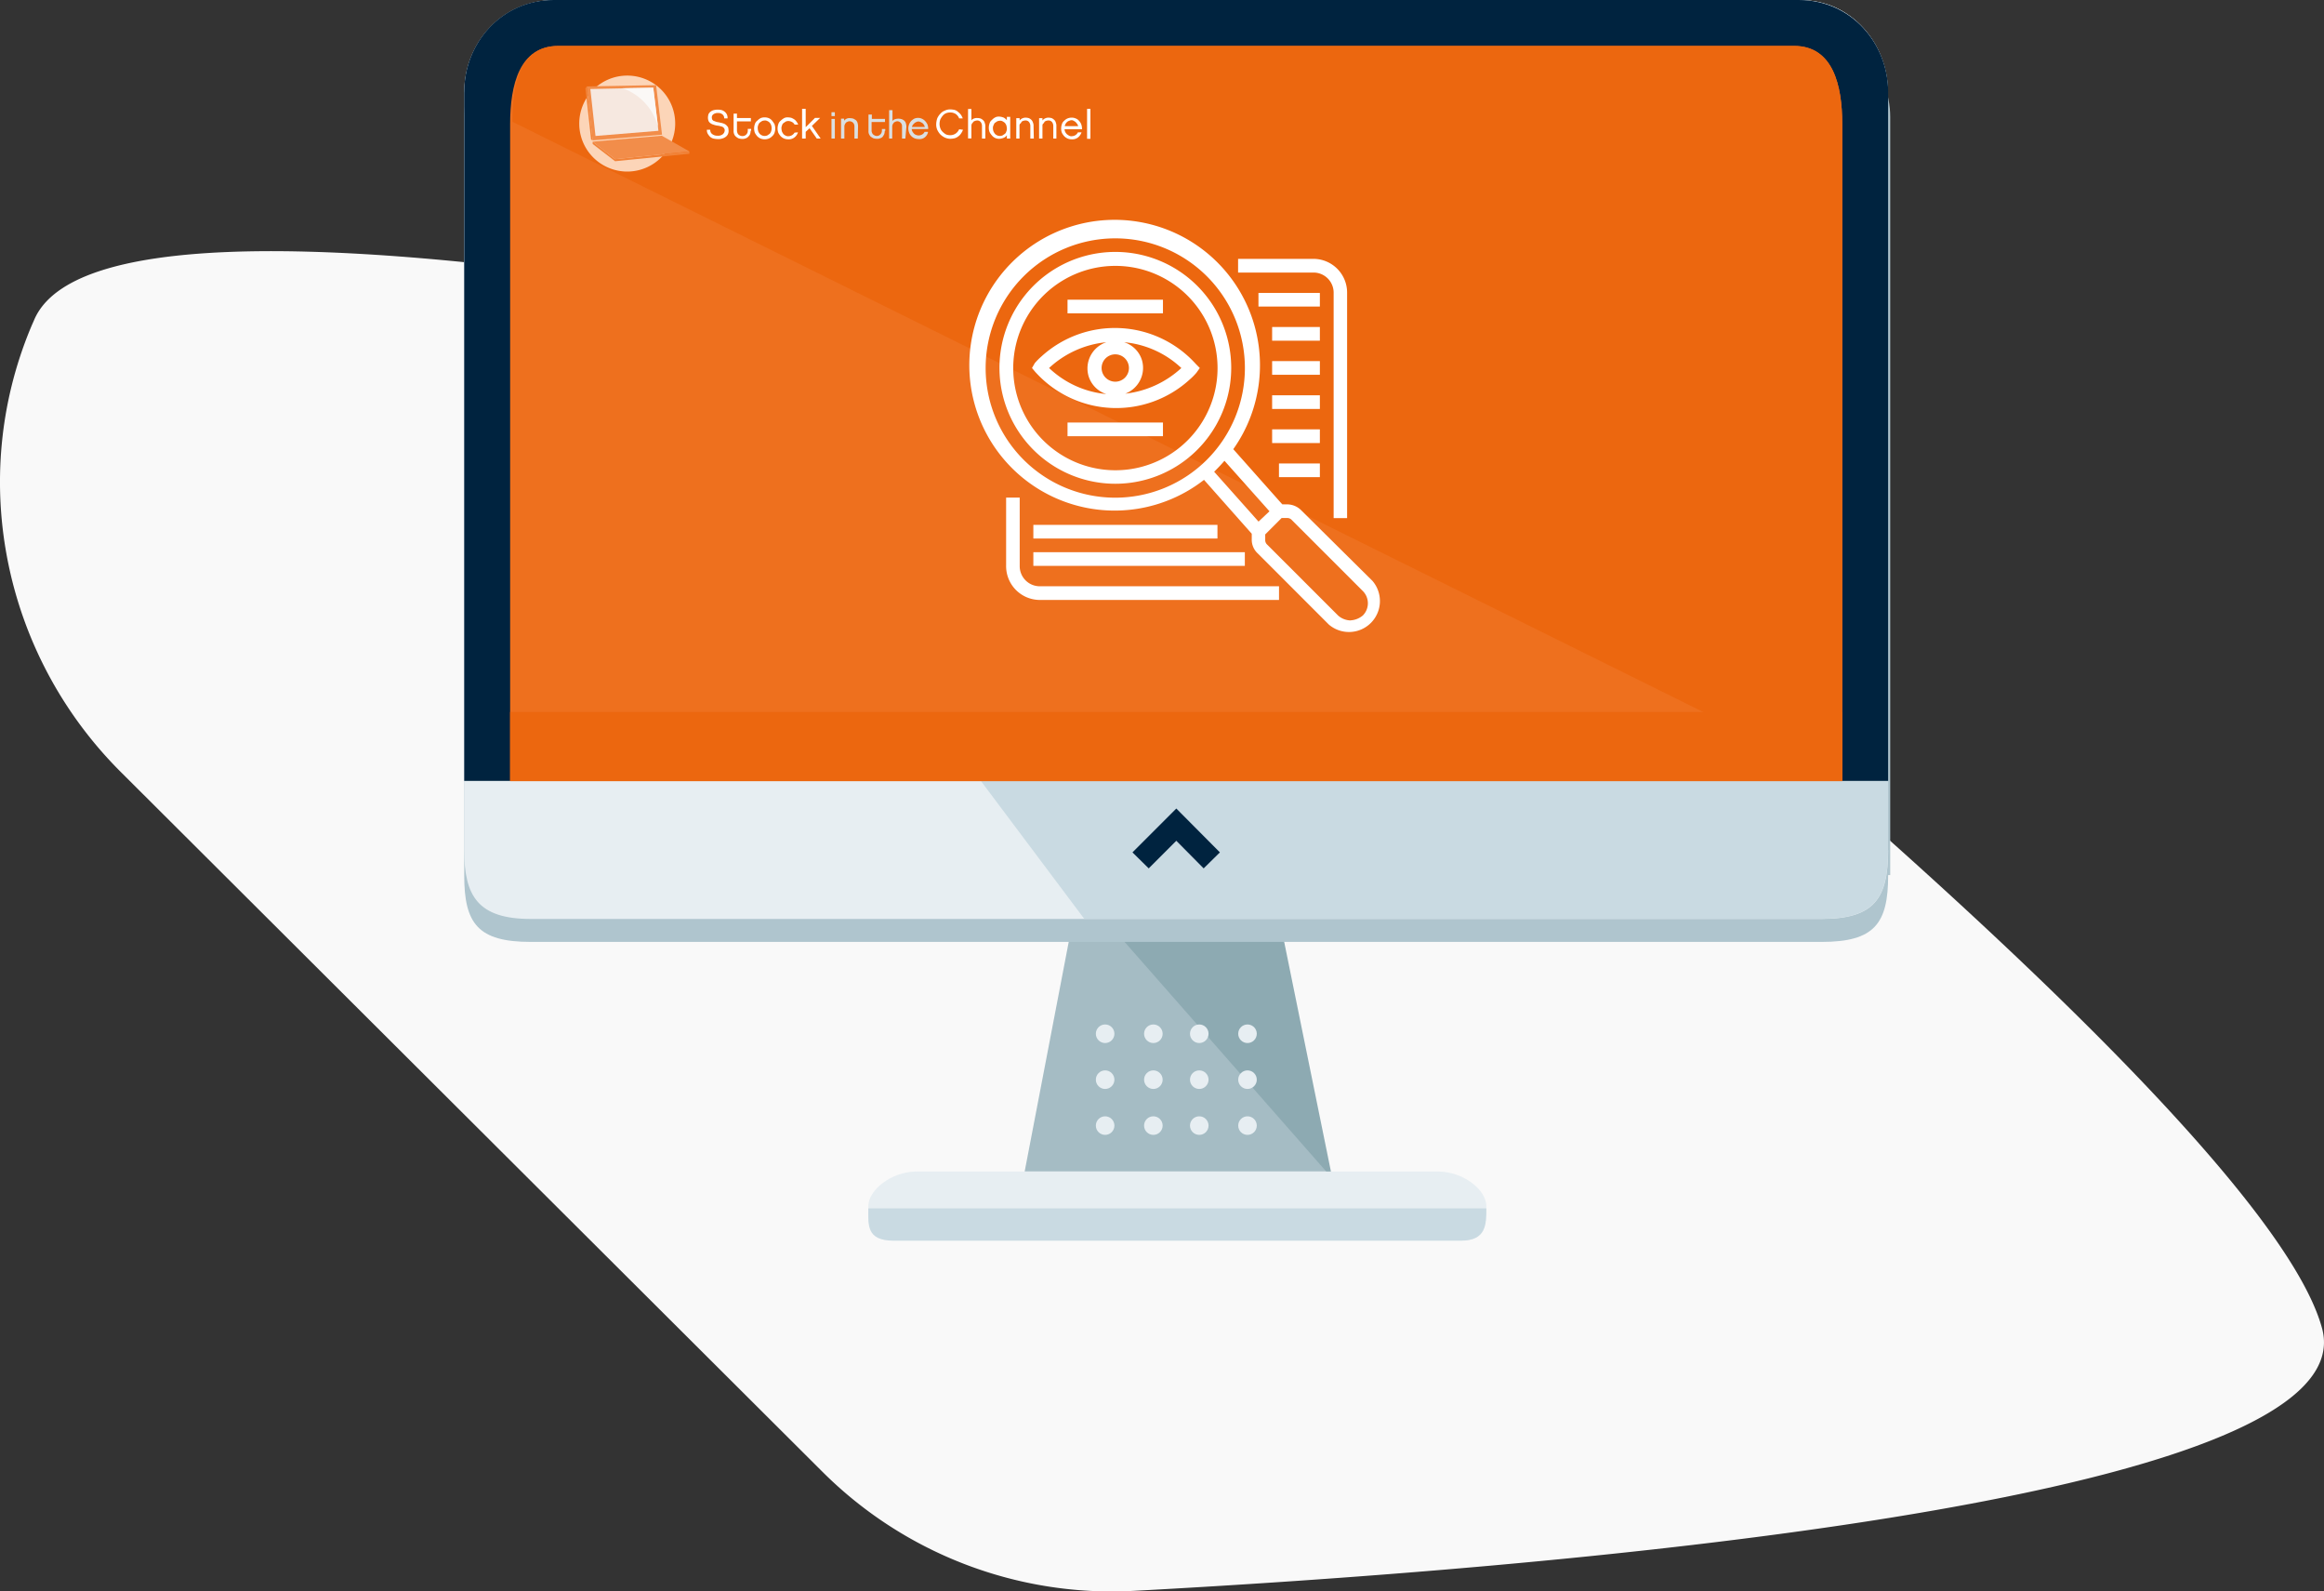 <svg id="Layer_1" data-name="Layer 1" xmlns="http://www.w3.org/2000/svg" viewBox="0 0 901.08 616.85"><rect x="0" y="0" width="901.08" height="616.85" fill="#333333" stroke="none"/><defs><style>.cls-1{fill:#f9f9f9;}.cls-2{fill:#a5bcc4;}.cls-3{fill:#8daab2;}.cls-4{fill:#afc5ce;}.cls-5{fill:#e7eef2;}.cls-6{fill:#c9dae2;}.cls-7{fill:#00233f;}.cls-8{fill:#ee701e;}.cls-9{fill:#ec670f;}.cls-10{fill:#fff;}.cls-11{fill:#dadfe1;}.cls-12{fill:#fcd5b8;}.cls-13{fill:#f28d4a;}.cls-14{fill:#f6e8e0;}.cls-15{fill:#fbf8f6;}.cls-16{fill:#f18339;}</style></defs><path class="cls-1" d="M46.88,449.67l272,271.2A158.74,158.74,0,0,0,439.38,767c149.2-8,479.5-33.6,460.9-101.8-19.7-72.3-245.3-257.9-325.2-321.9a157.33,157.33,0,0,0-62.5-30.5C399,285.67,42.68,207,13.28,274.17c-.4,1-.9,2-1.3,3C-12.72,336.27,1.48,404.47,46.88,449.67Z" transform="translate(0.04 -150.35)"/><polygon class="cls-2" points="514.79 454.1 397.29 454.1 417.79 347.3 494.29 347.3 514.79 454.1"/><polyline class="cls-3" points="420.39 347.3 494.29 347.3 516.59 456.8"/><path class="cls-4" d="M732.05,489.65c0,18.7-5.3,25.8-25.8,25.8H205.75c-20.5,0-25.8-7.1-25.8-25.8V195.75c0-18.7,14.2-36.5,34.7-36.5h483.5c19.6,0,34.7,17.8,34.7,36.5v293.8h-.8Z" transform="translate(0.04 -150.35)"/><path class="cls-5" d="M732.05,479.85c0,18.7-5.3,26.7-25.8,26.7H205.75c-20.5,0-25.8-8.9-25.8-26.7V186c0-18.7,14.3-35.6,34.7-35.6h483.5c19.6,0,33.8,16.9,33.8,35.6v293.9Z" transform="translate(0.04 -150.35)"/><path class="cls-6" d="M180,186c0-18.7,15.2-35.6,34.7-35.6h483.5c19.6,0,33.8,16.9,33.8,35.6v293.8c0,18.7-5.3,26.7-25.8,26.7H420.35" transform="translate(0.04 -150.35)"/><path class="cls-7" d="M697.35,150.35H214.65c-20.4,0-34.7,16.9-34.7,35.6v267.1h552.1V186C732.05,167.25,717.75,150.35,697.35,150.35Z" transform="translate(0.04 -150.35)"/><polygon class="cls-7" points="456.09 325.9 466.69 336.6 472.99 330.4 456.09 313.4 439.09 330.4 445.39 336.6 456.09 325.9"/><path class="cls-8" d="M714.25,453.05V198.45c0-15.1-3.6-30.3-18.7-30.3H216.45c-15.1,0-18.7,15.1-18.7,30.3v254.7h516.5Z" transform="translate(0.04 -150.35)"/><path class="cls-9" d="M714.25,453.05V198.45c0-15.1-3.6-30.3-18.7-30.3H216.45c-15.1,0-17.8,15.1-17.8,29.4" transform="translate(0.04 -150.35)"/><rect class="cls-9" x="197.79" y="276" width="516.5" height="26.7"/><path class="cls-5" d="M576.25,617.85c0,6.2,0,13.4-9.8,13.4h-220c-10.7,0-9.8-7.1-9.8-13.4h0c0-6.2,8.9-13.4,18.7-13.4h202.1c9.9,0,18.8,7.1,18.8,13.4Z" transform="translate(0.04 -150.35)"/><path class="cls-6" d="M576.25,618.75h0c0,6.2,0,12.5-9.8,12.5h-220c-10.7,0-9.8-6.2-9.8-12.5h0" transform="translate(0.04 -150.35)"/><circle class="cls-5" cx="428.49" cy="400.7" r="3.6"/><circle class="cls-5" cx="447.19" cy="400.7" r="3.6"/><circle class="cls-5" cx="464.99" cy="400.7" r="3.6"/><circle class="cls-5" cx="483.69" cy="400.7" r="3.6"/><circle class="cls-5" cx="428.49" cy="418.5" r="3.6"/><circle class="cls-5" cx="447.19" cy="418.5" r="3.6"/><circle class="cls-5" cx="464.99" cy="418.5" r="3.6"/><circle class="cls-5" cx="483.69" cy="418.5" r="3.6"/><circle class="cls-5" cx="428.49" cy="436.3" r="3.6"/><circle class="cls-5" cx="447.19" cy="436.3" r="3.6"/><circle class="cls-5" cx="464.99" cy="436.3" r="3.6"/><circle class="cls-5" cx="483.69" cy="436.3" r="3.6"/><path class="cls-10" d="M282.45,201.05a2.9,2.9,0,0,1-.3,1.4,2.84,2.84,0,0,1-.9,1,3.93,3.93,0,0,1-1.3.6,4.42,4.42,0,0,1-1.7.2,7.93,7.93,0,0,1-1.7-.2,3.16,3.16,0,0,1-1.3-.7,6.23,6.23,0,0,1-.9-1.2,2.7,2.7,0,0,1-.3-1.5h1.3a1.88,1.88,0,0,0,.8,1.7,3.17,3.17,0,0,0,2,.6,2.93,2.93,0,0,0,2.1-.6,2.1,2.1,0,0,0,.7-1.4c0-.2,0-.5-.1-.6a2.09,2.09,0,0,0-.4-.6,1.88,1.88,0,0,0-.9-.4,5.77,5.77,0,0,0-1.4-.3,7.49,7.49,0,0,1-1.6-.4,3.37,3.37,0,0,1-1.2-.6,2,2,0,0,1-.7-.9,3.73,3.73,0,0,1-.2-1.2,5.07,5.07,0,0,1,.2-1.3,2.54,2.54,0,0,1,.8-1,3.37,3.37,0,0,1,1.2-.6,6.5,6.5,0,0,1,3.2,0,3.46,3.46,0,0,1,1.2.7,3.13,3.13,0,0,1,.8,1.1,3.18,3.18,0,0,1,.2,1.4h-1.3a1.89,1.89,0,0,0-.6-1.5,2.44,2.44,0,0,0-1.8-.6,2.76,2.76,0,0,0-1.8.5,1.49,1.49,0,0,0-.6,1.3c0,.2.1.5.1.6s.2.3.4.5.5.2.9.4a5,5,0,0,0,1.3.3c.6.2,1.1.2,1.6.4a3.37,3.37,0,0,1,1.2.6,6.47,6.47,0,0,1,.8.9,5.9,5.9,0,0,1,.2,1.4" transform="translate(0.04 -150.35)"/><path class="cls-10" d="M291,201a4.44,4.44,0,0,1-.2,1.3,2.55,2.55,0,0,1-.7,1,2.1,2.1,0,0,1-1.1.7,3,3,0,0,1-1.3.2,5.07,5.07,0,0,1-1.3-.2,4.13,4.13,0,0,1-1.1-.7,2.29,2.29,0,0,1-.7-1,3,3,0,0,1-.2-1.3v-6.6h1.3v1.7h5.4v1.3h-5.4V201a2.92,2.92,0,0,0,.2.9c.1.2.2.5.4.6a2.09,2.09,0,0,0,.6.4,2.39,2.39,0,0,0,.9.2,2.05,2.05,0,0,0,2.1-2.1v-.7h1.3v.7Z" transform="translate(0.04 -150.35)"/><path class="cls-10" d="M296.45,203.05a3,3,0,0,0,1-.2l.9-.6a2.42,2.42,0,0,0,.6-1,3.7,3.7,0,0,0,0-2.4,3.33,3.33,0,0,0-.6-1,2.84,2.84,0,0,0-.9-.6,1.8,1.8,0,0,0-1-.2,3.55,3.55,0,0,0-1,.2l-.9.6a2.42,2.42,0,0,0-.6,1,2.54,2.54,0,0,0-.2,1.2,5,5,0,0,0,.2,1.2,3.33,3.33,0,0,0,.6,1,2.84,2.84,0,0,0,.9.6,2.51,2.51,0,0,0,1,.2m0-7.2a4.15,4.15,0,0,1,1.6.3,3.25,3.25,0,0,1,1.3,1,14.63,14.63,0,0,1,.9,1.3,5,5,0,0,1,0,3.4,3,3,0,0,1-.9,1.3,3.81,3.81,0,0,1-1.3.9,4.42,4.42,0,0,1-3.2,0,4.28,4.28,0,0,1-1.3-.9,7.3,7.3,0,0,1-.9-1.3,5,5,0,0,1,0-3.4,2.54,2.54,0,0,1,.9-1.3,6.42,6.42,0,0,1,1.3-1,3.81,3.81,0,0,1,1.6-.3" transform="translate(0.04 -150.35)"/><path class="cls-10" d="M309.35,201.65a3.88,3.88,0,0,1-1.4,2,3.61,3.61,0,0,1-2.4.7,4.53,4.53,0,0,1-1.6-.3,4.28,4.28,0,0,1-1.3-.9,7.3,7.3,0,0,1-.9-1.3,4.67,4.67,0,0,1-.3-1.7,5.08,5.08,0,0,1,.3-1.7,2.54,2.54,0,0,1,.9-1.3,6.42,6.42,0,0,1,1.3-1,2.88,2.88,0,0,1,1.6-.3,5.07,5.07,0,0,1,1.3.2,6,6,0,0,1,1.1.6c.4.2.6.6.9.9a10.91,10.91,0,0,1,.6,1.1h-1.4a2.41,2.41,0,0,0-1-1,3.26,3.26,0,0,0-1.4-.4,3,3,0,0,0-1,.2l-.9.6a1.7,1.7,0,0,0-.6,1,2.15,2.15,0,0,0-.2,1.1,5,5,0,0,0,.2,1.2,5.3,5.3,0,0,0,.6,1,2.84,2.84,0,0,0,.9.6,1.8,1.8,0,0,0,1,.2,2.89,2.89,0,0,0,1.4-.4,3.18,3.18,0,0,0,1-1l1.3-.1Z" transform="translate(0.04 -150.35)"/><polygon class="cls-10" points="318.19 53.7 316.69 53.7 313.89 49.7 312.39 51.1 312.39 53.7 310.99 53.7 310.99 42.2 312.39 42.2 312.39 49.3 315.99 45.7 317.99 45.7 314.79 48.8 318.19 53.7"/><path class="cls-11" d="M323.65,204.05h-1.3v-7.6h1.3Zm0-8.7h-1.3v-1.5h1.3Z" transform="translate(0.04 -150.35)"/><path class="cls-11" d="M332.55,204.05h-1.3v-4.7a2,2,0,0,0-.5-1.4,2,2,0,0,0-1.4-.6,1.88,1.88,0,0,0-.8.2c-.2.1-.5.2-.6.4a2.09,2.09,0,0,0-.4.6,1.88,1.88,0,0,0-.2.8v4.7h-1.3v-7.7h1.2v.8a2.51,2.51,0,0,1,2.3-1,5.07,5.07,0,0,1,1.3.2,8.79,8.79,0,0,1,1,.6,2.42,2.42,0,0,1,.6,1,5.07,5.07,0,0,1,.2,1.3l-.1,4.8Z" transform="translate(0.04 -150.35)"/><path class="cls-11" d="M343,201.05a4.44,4.44,0,0,1-.2,1.3,8.79,8.79,0,0,1-.6,1,2.07,2.07,0,0,1-1,.6,2.74,2.74,0,0,1-1.3.2,5.07,5.07,0,0,1-1.3-.2,8.79,8.79,0,0,1-1-.6,3.59,3.59,0,0,1-.7-1,2.74,2.74,0,0,1-.2-1.3v-6.3H338v1.7h5.1v1.2h-5.2v3.4a1.88,1.88,0,0,0,.2.8c.1.2.2.5.4.6a2.09,2.09,0,0,0,.6.4,1.88,1.88,0,0,0,.8.2,1.82,1.82,0,0,0,1.4-.6,2,2,0,0,0,.6-1.4v-.7h1.3v.7Z" transform="translate(0.04 -150.35)"/><path class="cls-11" d="M351,204.05h-1.3v-4.7a1.88,1.88,0,0,0-1.8-2,1.88,1.88,0,0,0-.8.2c-.2.1-.5.2-.6.4a2.09,2.09,0,0,0-.4.6,1.88,1.88,0,0,0-.2.8v4.7h-1.2v-11H346v4.2a1.83,1.83,0,0,1,1-.7,4.32,4.32,0,0,1,2.6,0,3.33,3.33,0,0,1,1,.6,2.42,2.42,0,0,1,.6,1,5.07,5.07,0,0,1,.2,1.3l-.4,4.6Z" transform="translate(0.04 -150.35)"/><path class="cls-11" d="M358.55,199.55a3.55,3.55,0,0,0-.4-.9c-.2-.2-.3-.5-.6-.6a2.51,2.51,0,0,0-.7-.4,1.7,1.7,0,0,0-1.6,0,2.51,2.51,0,0,0-.7.4l-.6.6a2.47,2.47,0,0,0-.4.9Zm1.2,2.2a3.63,3.63,0,0,1-1.3,1.9,3.31,3.31,0,0,1-2.3.6,4.15,4.15,0,0,1-1.6-.3,3.81,3.81,0,0,1-1.3-.9,3.53,3.53,0,0,1-.8-1.3,4.36,4.36,0,0,1,.8-4.5,5.38,5.38,0,0,1,1.2-.9,3.65,3.65,0,0,1,1.5-.3,3.19,3.19,0,0,1,1.4.3,3.81,3.81,0,0,1,1.3.9,6,6,0,0,1,.9,1.3,5.23,5.23,0,0,1,.3,1.8h-6.4a2.37,2.37,0,0,0,.3,1,5.55,5.55,0,0,0,.6.8,2.18,2.18,0,0,0,.8.5,3,3,0,0,0,1,.2,2.89,2.89,0,0,0,1.4-.4,2.19,2.19,0,0,0,.9-1h1.3v.3Z" transform="translate(0.04 -150.35)"/><path class="cls-10" d="M373.35,200.65a7.14,7.14,0,0,1-.8,1.5,3.84,3.84,0,0,1-1.1,1.1,3.69,3.69,0,0,1-1.4.7,8.81,8.81,0,0,1-1.7.2,5.37,5.37,0,0,1-2.1-.5,6.57,6.57,0,0,1-1.7-1.2,7.07,7.07,0,0,1-1.2-1.8,5.38,5.38,0,0,1-.4-2.2,7.8,7.8,0,0,1,.4-2.2,5.67,5.67,0,0,1,1.2-1.8,4.07,4.07,0,0,1,1.7-1.2,4.65,4.65,0,0,1,2.1-.5,8.81,8.81,0,0,1,1.7.2,3.22,3.22,0,0,1,1.4.8,5.73,5.73,0,0,1,1.1,1.1,6.07,6.07,0,0,1,.7,1.4h-1.4a3.71,3.71,0,0,0-1.3-1.7,3.8,3.8,0,0,0-2.2-.6,4.15,4.15,0,0,0-1.6.3,3.25,3.25,0,0,0-1.3,1,6.71,6.71,0,0,0-.9,1.4,5.08,5.08,0,0,0-.3,1.7,4.67,4.67,0,0,0,.3,1.7,3.39,3.39,0,0,0,.9,1.4,6.42,6.42,0,0,0,1.3,1,4.15,4.15,0,0,0,1.6.3,3.7,3.7,0,0,0,2.1-.6,3.91,3.91,0,0,0,1.4-1.7l1.5.2Z" transform="translate(0.04 -150.35)"/><path class="cls-10" d="M382,204.05h-1.3v-4.9a2.46,2.46,0,0,0-.5-1.5,1.68,1.68,0,0,0-1.4-.6,2.92,2.92,0,0,0-.9.2c-.2.1-.5.2-.6.4a2.65,2.65,0,0,1-.5.6,2.35,2.35,0,0,0-.2.8V204h-1.3v-11.4h1.3V197a1.83,1.83,0,0,1,1-.7,2.74,2.74,0,0,1,1.3-.2,4.44,4.44,0,0,1,1.3.2,3.59,3.59,0,0,1,1,.7,2,2,0,0,1,.6,1.1,3,3,0,0,1,.2,1.3v4.7Z" transform="translate(0.04 -150.35)"/><path class="cls-10" d="M390.35,200.15a5,5,0,0,0-.2-1.2,3.33,3.33,0,0,0-.6-1,4.7,4.7,0,0,0-.9-.6,1.8,1.8,0,0,0-1-.2,3.55,3.55,0,0,0-1,.2l-.9.6c-.3.2-.4.6-.6,1a2.34,2.34,0,0,0-.2,1.2,3.59,3.59,0,0,0,.2,1.1,5.3,5.3,0,0,0,.6,1,2.84,2.84,0,0,0,.9.6,2.6,2.6,0,0,0,2,0l.9-.6a1.7,1.7,0,0,0,.6-1,2,2,0,0,0,.2-1.1m1.3,3.9h-1.3v-1.3a2.41,2.41,0,0,1-1.2,1,4.71,4.71,0,0,1-1.7.4,3.51,3.51,0,0,1-2.9-1.3,6,6,0,0,1-.9-1.3,4.67,4.67,0,0,1-.3-1.7,5.08,5.08,0,0,1,.3-1.7,2.54,2.54,0,0,1,.9-1.3,4.49,4.49,0,0,1,1.3-1,2.88,2.88,0,0,1,1.6-.3,5.26,5.26,0,0,1,1.7.4,4,4,0,0,1,1.2,1v-1.3h1.3Z" transform="translate(0.04 -150.35)"/><path class="cls-10" d="M400.75,204.05h-1.3v-4.9a2.46,2.46,0,0,0-.5-1.5,1.75,1.75,0,0,0-1.5-.6,2.92,2.92,0,0,0-.9.2c-.2.1-.5.2-.6.5s-.3.4-.5.6a1.2,1.2,0,0,0-.2.8v4.9H394v-7.9h1.3v.9a2.72,2.72,0,0,1,1-.8,3.08,3.08,0,0,1,1.3-.3,5.07,5.07,0,0,1,1.3.2,3.59,3.59,0,0,1,1,.7,2.87,2.87,0,0,1,.6,1.1,3,3,0,0,1,.2,1.3l.1,4.8Z" transform="translate(0.04 -150.35)"/><path class="cls-10" d="M409.65,204.05h-1.3v-4.9a2.46,2.46,0,0,0-.5-1.5,1.75,1.75,0,0,0-1.5-.6,2.92,2.92,0,0,0-.9.2c-.2.1-.5.2-.6.5s-.3.4-.5.6a1.2,1.2,0,0,0-.2.8v4.9h-1.3v-7.9h1.3v.9a2.72,2.72,0,0,1,1-.8,3.08,3.08,0,0,1,1.3-.3,5.07,5.07,0,0,1,1.3.2,3.59,3.59,0,0,1,1,.7,2,2,0,0,1,.6,1.1,3,3,0,0,1,.2,1.3v4.8Z" transform="translate(0.04 -150.35)"/><path class="cls-10" d="M418,199.25a3.55,3.55,0,0,0-.4-.9c-.2-.2-.4-.5-.6-.7a5.58,5.58,0,0,0-.8-.5,1.34,1.34,0,0,0-.8-.2,1.88,1.88,0,0,0-.8.2,2,2,0,0,0-.8.4c-.2.2-.5.4-.6.7a2.32,2.32,0,0,0-.4,1Zm1.3,2.4a4.26,4.26,0,0,1-1.4,2,3.61,3.61,0,0,1-2.4.7,4.15,4.15,0,0,1-1.6-.3,4.28,4.28,0,0,1-1.3-.9,6,6,0,0,1-.9-1.3,4.31,4.31,0,0,1-.3-1.7,5.08,5.08,0,0,1,.3-1.7,2.54,2.54,0,0,1,.9-1.3,3.81,3.81,0,0,1,1.3-.9,4.15,4.15,0,0,1,1.6-.3,3.65,3.65,0,0,1,1.5.3,3,3,0,0,1,1.3.9,4.19,4.19,0,0,1,.9,1.4,5.82,5.82,0,0,1,.3,1.9h-6.8a3.54,3.54,0,0,0,.3,1.1,5.55,5.55,0,0,0,.6.8,7,7,0,0,0,.9.6,1.64,1.64,0,0,0,1,.2,2.89,2.89,0,0,0,1.4-.4,2.71,2.71,0,0,0,1-1.1Z" transform="translate(0.04 -150.35)"/><rect class="cls-10" x="421.49" y="42.2" width="1.3" height="11.6"/><path class="cls-12" d="M261.75,198.25a18.6,18.6,0,1,1-18.6-18.6,18.56,18.56,0,0,1,18.6,18.6" transform="translate(0.04 -150.35)"/><polygon class="cls-13" points="227.49 33.5 254.39 33 256.69 52.2 229.79 54.4 227.49 33.5"/><polygon class="cls-13" points="256.59 52.6 267.29 58.7 238.49 61.7 229.79 54.9 256.59 52.6"/><polygon class="cls-14" points="228.89 34.5 253.29 34 255.29 50.7 230.89 52.7 228.89 34.5"/><path class="cls-15" d="M255.15,199.75l-1.9-15.4-11.9.2a21.59,21.59,0,0,1,13.8,15.2" transform="translate(0.04 -150.35)"/><polygon class="cls-16" points="227.49 33.5 226.99 34.3 229.19 54.1 229.79 54.4 227.49 33.5"/><polygon class="cls-16" points="229.79 55.8 229.79 54.9 238.49 61.7 267.29 58.7 267.29 59.6 238.49 62.5 229.79 55.8"/><path class="cls-10" d="M463.57,291.38a42.27,42.27,0,0,0-59.73-2.94l0,0a25.46,25.46,0,0,0-2.65,2.65L400.09,293l1.33,1.59.26.27a42.19,42.19,0,0,0,59.5,2.65,24.53,24.53,0,0,0,2.65-2.65l1.33-1.86ZM427.08,293a5.3,5.3,0,1,1,5.3,5.3,5.32,5.32,0,0,1-5.3-5.3Zm1.85-10a10.69,10.69,0,0,0-6.88,13.21,10.53,10.53,0,0,0,6.88,6.89A37.26,37.26,0,0,1,406.72,293a37.94,37.94,0,0,1,22.21-10Zm6.89,20.1a10.7,10.7,0,0,0,6.89-13.21,10.54,10.54,0,0,0-6.89-6.89A37.23,37.23,0,0,1,458,293a38.39,38.39,0,0,1-22.22,10Z" transform="translate(0.04 -150.35)"/><path class="cls-10" d="M432.38,248a44.93,44.93,0,1,0,.06,0Zm0,84.63a39.61,39.61,0,1,1,.1,0Z" transform="translate(0.04 -150.35)"/><path class="cls-10" d="M522.27,351.15V263.9a13.08,13.08,0,0,0-12.94-13.21H480V256h29.1a7.8,7.8,0,0,1,7.95,7.65v87.54h5.26Z" transform="translate(0.04 -150.35)"/><path class="cls-10" d="M390.06,343.23v26.46a13.1,13.1,0,0,0,13,13.21h92.81v-5.3H403.27a7.8,7.8,0,0,1-7.94-7.65V343.23Z" transform="translate(0.04 -150.35)"/><path class="cls-10" d="M487.9,263.9h23.81v5.27H487.9Z" transform="translate(0.04 -150.35)"/><path class="cls-10" d="M493.2,277.11h18.51v5.3H493.2Z" transform="translate(0.04 -150.35)"/><path class="cls-10" d="M493.2,290.32h18.51v5.3H493.2Z" transform="translate(0.04 -150.35)"/><path class="cls-10" d="M493.2,303.57h18.51v5.3H493.2Z" transform="translate(0.04 -150.35)"/><path class="cls-10" d="M493.2,316.78h18.51v5.3H493.2Z" transform="translate(0.04 -150.35)"/><path class="cls-10" d="M495.85,330h15.86v5.3H495.85Z" transform="translate(0.04 -150.35)"/><path class="cls-10" d="M400.62,353.8H472v5.29H400.62Z" transform="translate(0.04 -150.35)"/><path class="cls-10" d="M400.62,364.39h82v5.3h-82Z" transform="translate(0.04 -150.35)"/><path class="cls-10" d="M413.87,314.13h37v5.3h-37Z" transform="translate(0.04 -150.35)"/><path class="cls-10" d="M413.87,266.52h37v5.29h-37Z" transform="translate(0.04 -150.35)"/><path class="cls-10" d="M504.56,348.23a7.74,7.74,0,0,0-5.56-2.38h-1.86l-19-21.39a56.35,56.35,0,1,0-11.35,11.89l18.51,20.89v2.12a7.2,7.2,0,0,0,2.38,5.56l27.51,27.52a12,12,0,0,0,16.92-16.92ZM382.12,293a50.26,50.26,0,1,1,50.26,50.26h0A50.23,50.23,0,0,1,382.12,293Zm88.6,40.2c1.39-1.36,2.71-2.75,4-4.24l17.45,19.57-4.24,4Zm52.88,57.64a7.59,7.59,0,0,1-4.77-1.85l-27.52-27.51a2.36,2.36,0,0,1-.79-1.86v-2.12l6.36-6.36H499a2.35,2.35,0,0,1,1.85.8l27.52,27.51a6.71,6.71,0,0,1,0,9.47l0,0A8.1,8.1,0,0,1,523.6,390.81Z" transform="translate(0.04 -150.35)"/></svg>